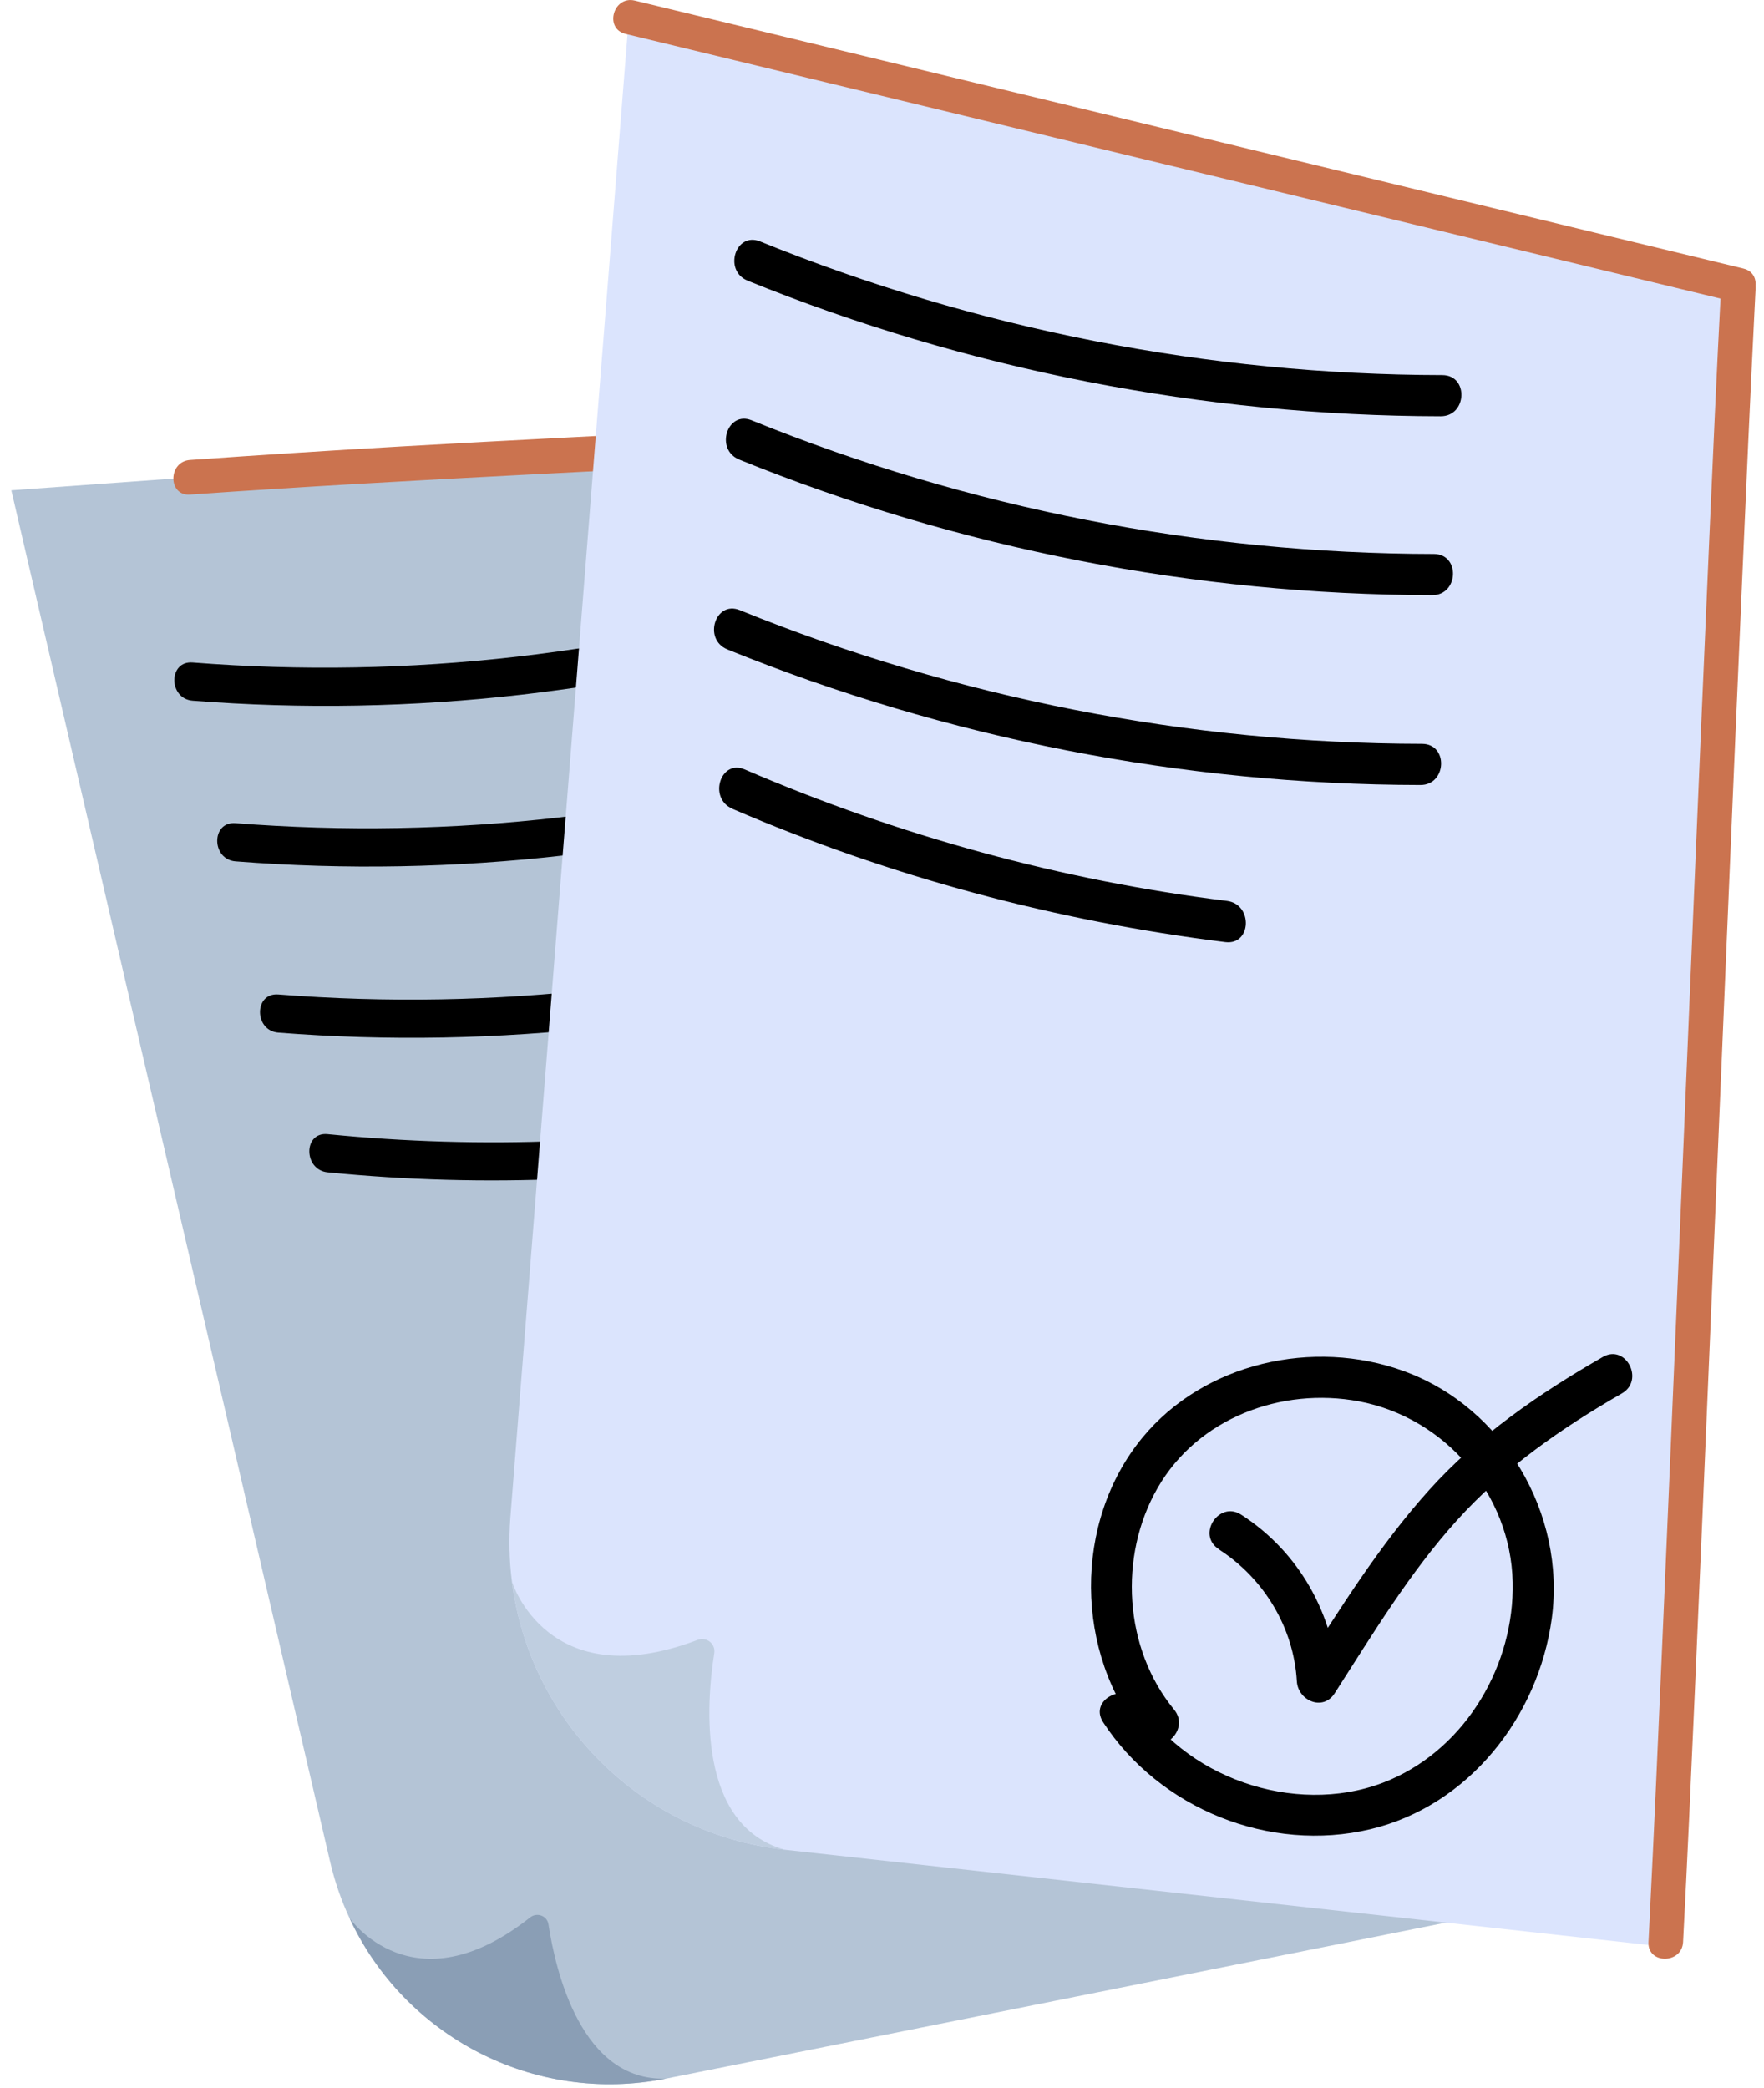 <svg width="153" height="181" viewBox="0 0 153 181" fill="none" xmlns="http://www.w3.org/2000/svg"><g clip-path="url(#clip0_45_48)"><path d="M127.962 166.18L57.762 180.22C46.292 182.51 35.042 176.51 30.312 166.29C29.602 164.78 29.042 163.15 28.642 161.46L0.982 42.51L92.632 35.89L127.962 166.18Z" fill="#B4C4D6"/><path d="M57.762 180.22C46.292 182.51 35.042 176.51 30.312 166.29C30.312 166.29 35.822 174.29 45.982 166.24C46.582 165.77 47.462 166.1 47.572 166.85C48.192 170.9 50.422 180.47 57.762 180.22Z" fill="#8A9EB5"/><path d="M24.142 89.53C43.172 91.02 62.442 88.8 80.642 83.05C82.672 82.41 81.802 79.21 79.762 79.86C61.812 85.53 42.912 87.69 24.142 86.22C22.012 86.05 22.032 89.37 24.142 89.53Z" fill="black"/><path d="M20.432 74.68C39.462 76.17 58.732 73.95 76.932 68.2C78.962 67.56 78.092 64.36 76.052 65.01C58.102 70.68 39.202 72.84 20.432 71.37C18.302 71.2 18.322 74.52 20.432 74.68Z" fill="black"/><path d="M16.712 60.75C35.742 62.24 55.012 60.02 73.212 54.27C75.242 53.63 74.372 50.43 72.332 51.08C54.382 56.75 35.482 58.91 16.712 57.44C14.582 57.27 14.602 60.59 16.712 60.75Z" fill="black"/><path d="M28.412 101.64C42.122 103 55.952 102.38 69.502 99.86C71.592 99.47 70.712 96.28 68.622 96.67C55.372 99.13 41.822 99.66 28.412 98.33C26.292 98.12 26.312 101.43 28.412 101.64Z" fill="black"/><path d="M16.482 42.88C35.852 41.52 55.242 40.74 74.622 39.63C80.722 39.28 86.812 38.89 92.902 38.46C94.822 38.33 94.832 35.32 92.902 35.46C73.532 36.82 54.142 37.6 34.762 38.71C28.662 39.06 22.572 39.45 16.482 39.88C14.562 40.01 14.552 43.02 16.482 42.88Z" fill="#CB734F"/><path d="M112.602 106.69C107.872 88.54 103.142 70.39 98.422 52.24L94.402 36.82C93.912 34.95 91.022 35.74 91.512 37.62C96.242 55.77 100.972 73.92 105.692 92.07L109.712 107.49C110.202 109.36 113.092 108.57 112.602 106.69Z" fill="#CB734F"/><path d="M144.702 168.82L68.042 160.37C55.522 158.98 45.922 149.16 44.402 137.12C44.172 135.34 44.122 133.49 44.262 131.62L54.622 0.48L150.872 23.54L144.702 168.83V168.82Z" fill="#DBE4FD"/><path d="M68.042 160.37C55.522 158.98 45.922 149.16 44.402 137.12C44.402 137.12 47.452 147.13 60.512 142.18C61.282 141.89 62.072 142.51 61.952 143.32C61.262 147.68 60.442 158.23 68.052 160.37H68.042Z" fill="#BFCEE0"/><path d="M95.662 149.29C100.552 156.81 110.102 160.68 118.872 158.59C127.402 156.55 133.432 148.84 134.592 140.33C135.832 131.23 130.402 122.01 121.752 118.87C113.912 116.02 104.442 118.14 99.082 124.65C93.062 131.97 93.192 143.34 99.182 150.61C100.652 152.39 103.292 149.99 101.832 148.22C97.482 142.94 97.002 134.91 100.402 129.01C103.882 122.95 111.142 120.23 117.882 121.5C125.342 122.91 131.032 129.53 131.202 137.17C131.362 144.28 127.232 151.4 120.642 154.28C113.102 157.58 103.302 154.52 98.842 147.66C97.602 145.75 94.422 147.37 95.672 149.3L95.662 149.29Z" fill="black"/><path d="M105.702 134.32C109.612 136.83 112.212 141.1 112.482 145.77C112.582 147.44 114.742 148.4 115.762 146.81C119.052 141.69 122.252 136.37 126.342 131.84C130.432 127.3 135.402 123.84 140.672 120.81C142.662 119.67 141.022 116.5 139.032 117.64C133.512 120.81 128.232 124.44 123.952 129.19C119.642 133.97 116.242 139.47 112.772 144.86C113.862 145.21 114.962 145.55 116.052 145.9C115.712 139.97 112.672 134.55 107.652 131.32C105.722 130.08 103.772 133.07 105.712 134.31L105.702 134.32Z" fill="black"/><path d="M63.072 56.3C82.132 64.03 102.632 68.03 123.202 68.06C125.492 68.06 125.642 64.5 123.342 64.49C103.062 64.46 82.952 60.52 64.162 52.9C62.032 52.04 60.962 55.44 63.082 56.3H63.072Z" fill="black"/><path d="M64.102 39.84C83.162 47.57 103.662 51.57 124.232 51.6C126.522 51.6 126.672 48.04 124.372 48.03C104.092 48 83.982 44.06 65.192 36.44C63.062 35.58 61.992 38.98 64.112 39.84H64.102Z" fill="black"/><path d="M64.832 24.33C83.892 32.06 104.392 36.06 124.962 36.09C127.252 36.09 127.402 32.53 125.102 32.52C104.822 32.49 84.712 28.55 65.922 20.93C63.792 20.07 62.722 23.47 64.842 24.33H64.832Z" fill="black"/><path d="M63.512 70.12C77.152 75.99 91.552 79.85 106.282 81.68C108.562 81.96 108.692 78.4 106.422 78.11C92.012 76.32 77.932 72.45 64.592 66.71C62.482 65.8 61.422 69.21 63.512 70.11V70.12Z" fill="black"/><path d="M54.262 2.94C79.192 8.96 104.112 14.99 129.042 21.01C136.162 22.73 143.282 24.45 150.402 26.17C152.282 26.62 153.082 23.73 151.202 23.28C126.272 17.26 101.352 11.23 76.422 5.21C69.302 3.49 62.182 1.77 55.062 0.05C53.182 -0.4 52.382 2.49 54.262 2.94Z" fill="#CB734F"/><path d="M145.982 168.38C146.362 161.14 146.682 153.89 147.002 146.65C147.452 136.4 147.892 126.15 148.322 115.9C148.802 104.5 149.282 93.11 149.762 81.71C150.202 71.17 150.652 60.63 151.112 50.1C151.452 42.41 151.782 34.72 152.172 27.03C152.202 26.36 152.242 25.68 152.272 25.01C152.372 23.08 149.372 23.09 149.272 25.01C148.892 32.25 148.572 39.5 148.252 46.74C147.802 56.99 147.362 67.24 146.932 77.49C146.452 88.89 145.972 100.28 145.492 111.68C145.052 122.22 144.602 132.76 144.142 143.29C143.802 150.98 143.472 158.67 143.082 166.36C143.052 167.03 143.012 167.71 142.982 168.38C142.882 170.31 145.882 170.3 145.982 168.38Z" fill="#CB734F"/></g><defs><clipPath id="clip0_45_48"><rect width="151.29" height="180.7" fill="white" transform="translate(0.982)"/></clipPath></defs></svg>
